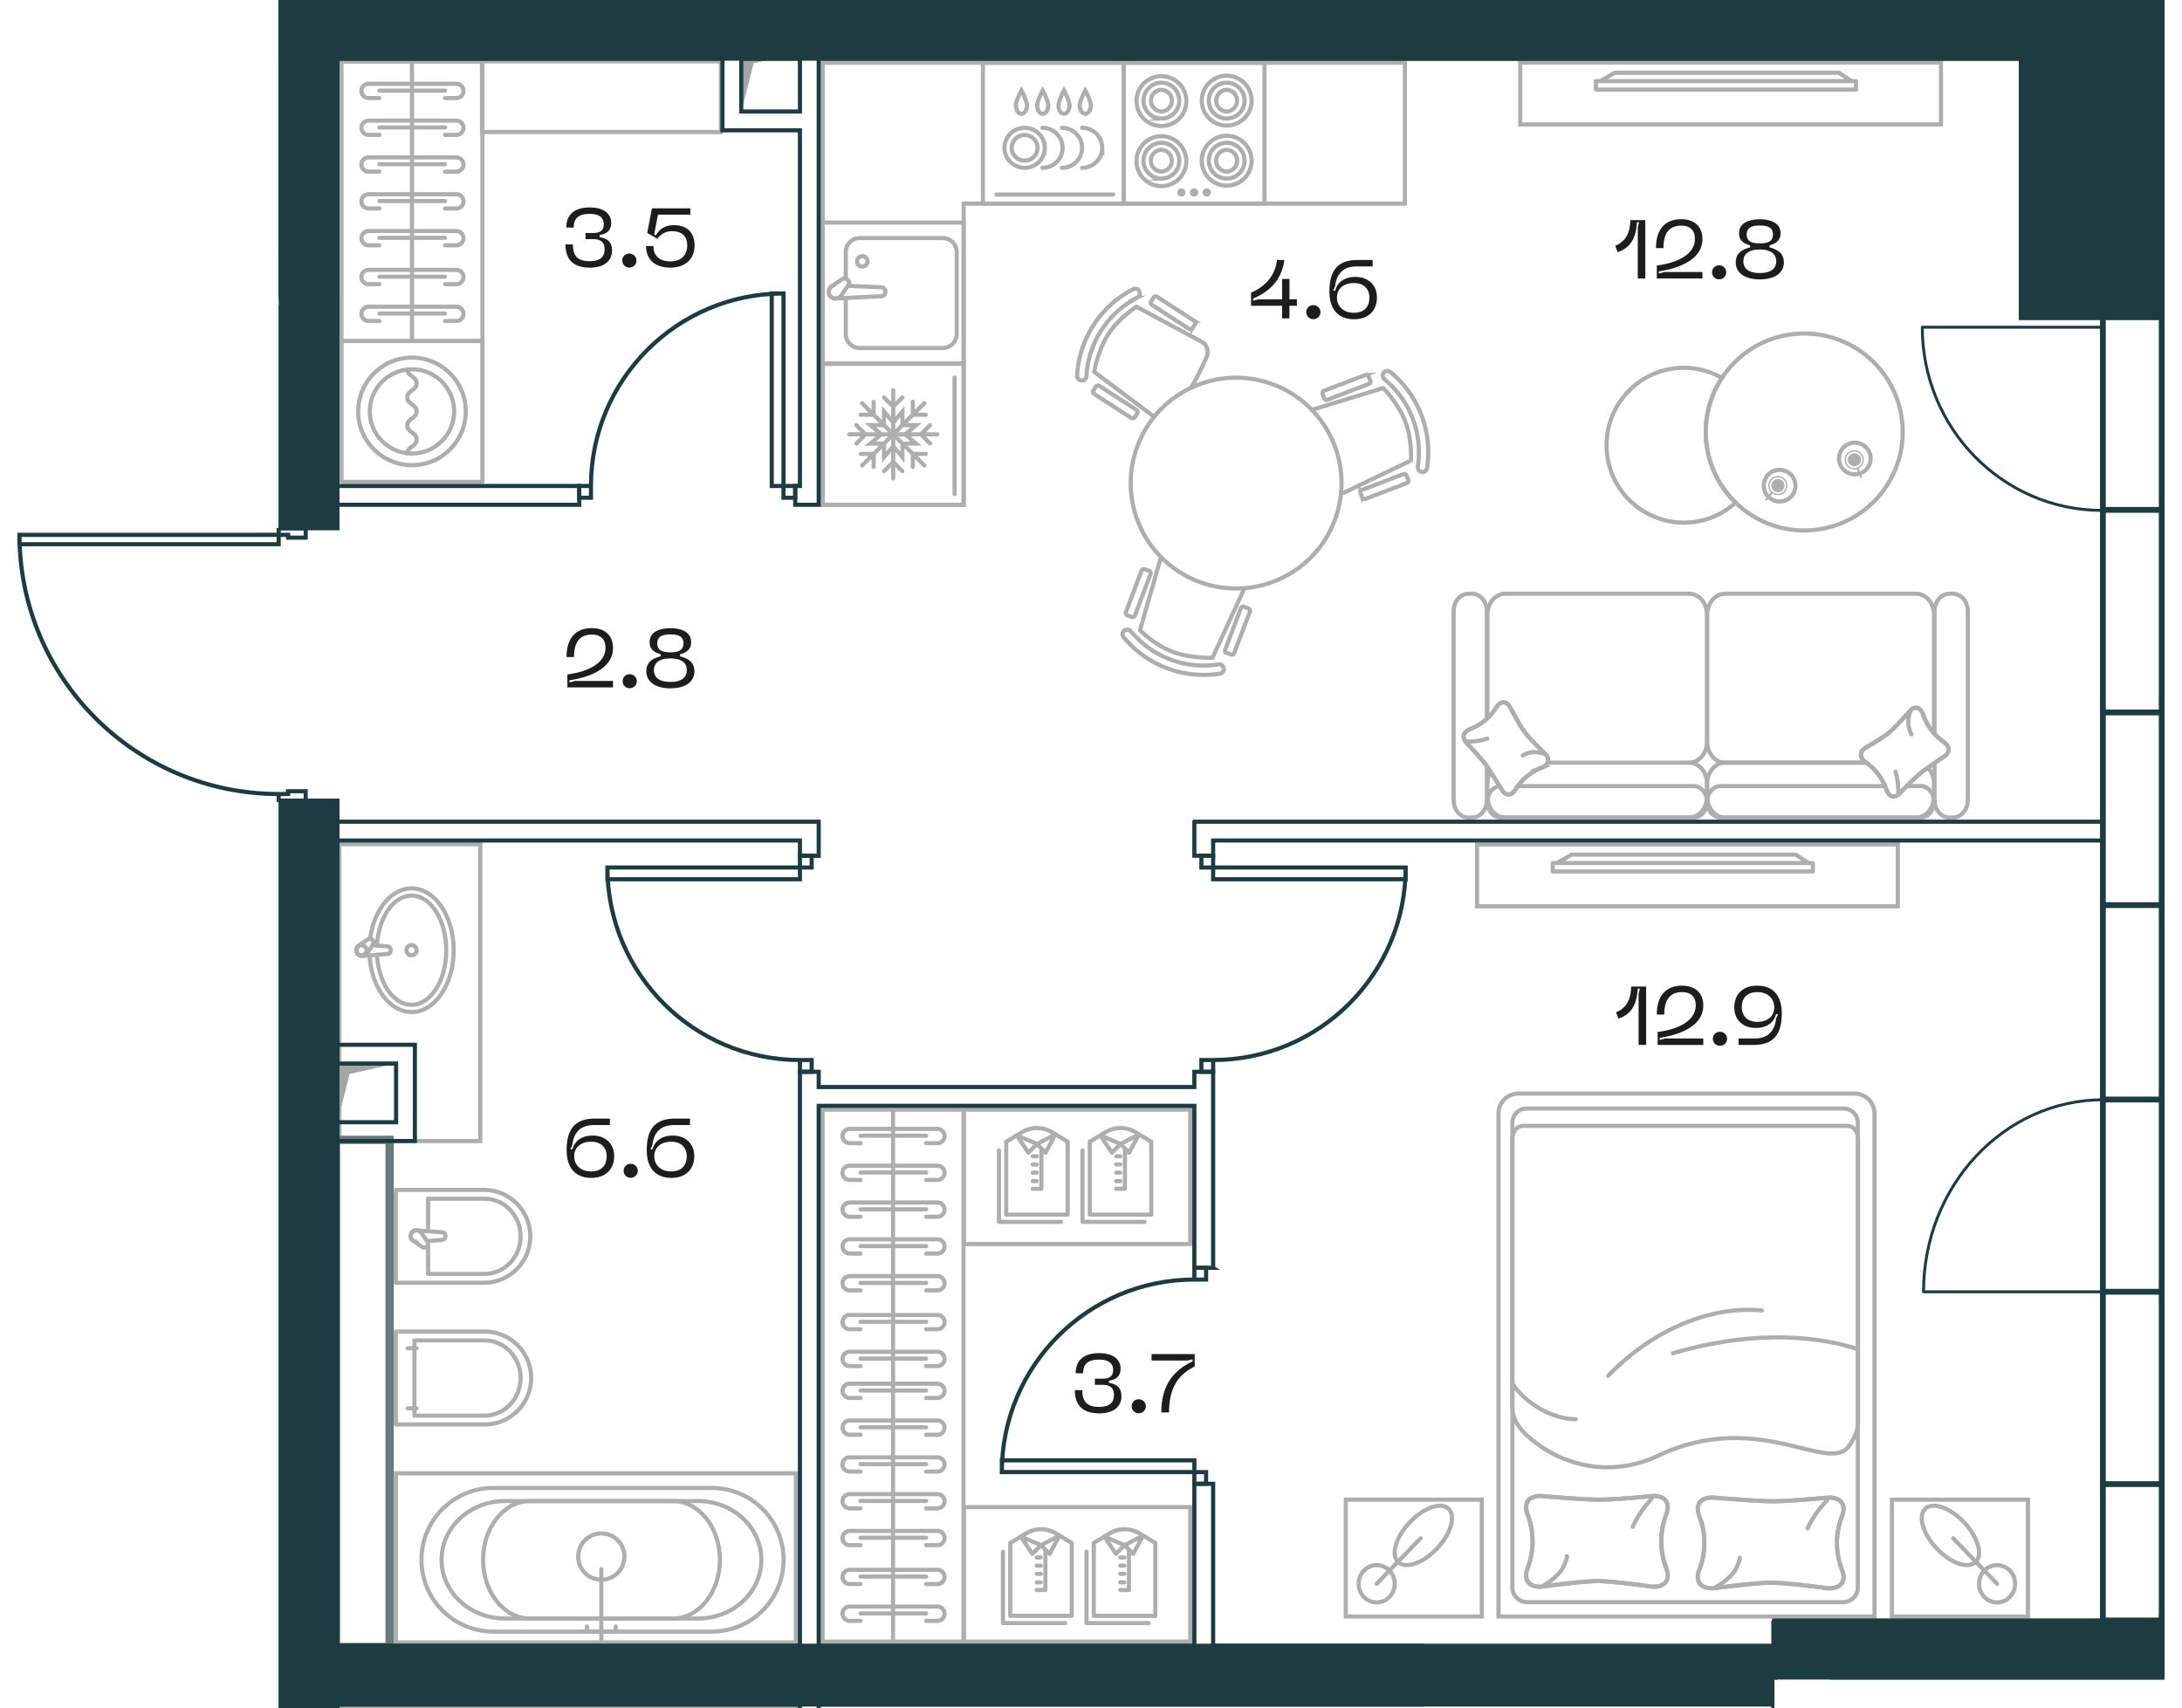 <svg version="1.1" xmlns="http://www.w3.org/2000/svg" xmlns:xlink="http://www.w3.org/1999/xlink" viewBox="533.935 196.59 263.438 206.222"><path fill="none" d="M567.583 260.366V196.59h229.79v202.782h-49.22v3.44h-180.57V293.396H557.38l-15.533-8.463-6.593-12.2-1.319-12.368 15.224-1.806 18.425 1.806z"></path><path fill="none" d="M575 394.938v-191.26h202.913v31.317h9.92v157.432h-39.68v2.868L575 394.938z"></path><clipPath id="a"><path fill="none" d="M567.583 260.366V196.59h229.79v202.782h-49.22v3.44h-180.57V293.396H557.38l-15.533-8.463-6.593-12.2-1.319-12.368 15.224-1.806 18.425 1.806z"></path></clipPath><g clip-path="url(#a)"><path d="M587.666 235.344h1.362a.865.865 0 0 0 .862-.862.865.865 0 0 0-.862-.862h-10.593a.865.865 0 0 0-.862.862c0 .474.388.862.862.862h1.308m0-.9h7.923m0-3.544h1.362a.864.864 0 0 0 .862-.861.865.865 0 0 0-.862-.862h-10.593a.865.865 0 0 0-.862.862c0 .473.388.86.862.86h1.308m0-.899h7.923m0-3.792h1.362a.865.865 0 0 0 .862-.862.865.865 0 0 0-.862-.862h-10.593a.865.865 0 0 0-.862.862c0 .474.388.862.862.862h1.308m0-.901h7.923m0-3.544h1.362a.864.864 0 0 0 .862-.86.865.865 0 0 0-.862-.863h-10.593a.865.865 0 0 0-.862.862c0 .474.388.861.862.861h1.308m0-.9h7.923m0-3.543h1.362a.865.865 0 0 0 .862-.862.865.865 0 0 0-.862-.862h-10.593a.865.865 0 0 0-.862.862c0 .474.388.862.862.862h1.308m0-.9h7.923m0-3.544h1.362a.865.865 0 0 0 .862-.862.865.865 0 0 0-.862-.862h-10.593a.865.865 0 0 0-.862.862c0 .474.388.862.862.862h1.308m0-.9h7.923m0-3.544h1.362a.865.865 0 0 0 .862-.862.865.865 0 0 0-.862-.862h-10.593a.865.865 0 0 0-.862.862c0 .474.388.862.862.862h1.308m0-.9h7.923" fill="none" stroke="#aeaeae" stroke-linecap="round" stroke-miterlimit="10" stroke-width=".5"></path><path fill="none" stroke="#aeaeae" stroke-miterlimit="10" stroke-width=".5" d="M575.164 204.037h17.016v33.725h-17.016zm8.509 33.725v-33.725m-33.518-44.3h17.016v44.146h-17.016zm8.508.001v44.146"></path><path d="M645.75 361.524h1.362a.865.865 0 0 0 .862-.862.866.866 0 0 0-.862-.862h-10.594a.865.865 0 0 0-.862.862c0 .474.388.862.862.862h1.31m-.001-.9h7.922m.001-3.544h1.362a.865.865 0 0 0 .862-.862.866.866 0 0 0-.862-.862h-10.594a.865.865 0 0 0-.862.862c0 .474.388.862.862.862h1.31m-.001-.9h7.922m.001-3.793h1.362a.865.865 0 0 0 .862-.862.866.866 0 0 0-.862-.862h-10.594a.865.865 0 0 0-.862.862c0 .474.388.862.862.862h1.31m-.001-.899h7.922m.001-3.544h1.362a.865.865 0 0 0 .862-.862.865.865 0 0 0-.862-.862h-10.594a.865.865 0 0 0-.862.862c0 .474.388.862.862.862h1.31m-.001-.9h7.922m.001-3.544h1.362a.865.865 0 0 0 .862-.862.865.865 0 0 0-.862-.862h-10.594a.865.865 0 0 0-.862.862c0 .474.388.862.862.862h1.31m-.001-.9h7.922m.001-3.544h1.362a.865.865 0 0 0 .862-.862.865.865 0 0 0-.862-.862h-10.594a.865.865 0 0 0-.862.862c0 .474.388.862.862.862h1.31m-.001-.901h7.922m.001-3.543h1.362a.865.865 0 0 0 .862-.861.865.865 0 0 0-.862-.862h-10.594a.865.865 0 0 0-.862.862c0 .473.388.86.862.86h1.31m-.001-.899h7.922m.001 58.576h1.362a.865.865 0 0 0 .862-.862.865.865 0 0 0-.862-.862h-10.594a.865.865 0 0 0-.862.862c0 .474.388.862.862.862h1.31m-.001-.9h7.922m.001-3.544h1.362a.865.865 0 0 0 .862-.861.865.865 0 0 0-.862-.862h-10.594a.865.865 0 0 0-.862.862c0 .473.388.861.862.861h1.31m-.001-.9h7.922m.001-3.792h1.362a.865.865 0 0 0 .862-.862.865.865 0 0 0-.862-.862h-10.594a.865.865 0 0 0-.862.862c0 .474.388.862.862.862h1.31m-.001-.9h7.922m.001-3.544h1.362a.865.865 0 0 0 .862-.861.865.865 0 0 0-.862-.862h-10.594a.865.865 0 0 0-.862.862c0 .473.388.86.862.86h1.31m-.001-.899h7.922m.001-3.544h1.362a.865.865 0 0 0 .862-.862.866.866 0 0 0-.862-.862h-10.594a.865.865 0 0 0-.862.862c0 .474.388.862.862.862h1.31m-.001-.9h7.922m.001-3.544h1.362a.865.865 0 0 0 .862-.862.865.865 0 0 0-.862-.862h-10.594a.865.865 0 0 0-.862.862c0 .474.388.862.862.862h1.31m-.001-.9h7.922m.001-3.544h1.362a.865.865 0 0 0 .862-.862.865.865 0 0 0-.862-.862h-10.594a.865.865 0 0 0-.862.862c0 .474.388.862.862.862h1.31m-.001-.9h7.922" fill="none" stroke="#aeaeae" stroke-linecap="round" stroke-miterlimit="10" stroke-width=".5"></path><path fill="none" stroke="#aeaeae" stroke-miterlimit="10" stroke-width=".5" d="M633.247 330.567h17.016v64.228h-17.016zm8.509 64.228v-64.228m-91.6-126.697h17.015v22.413h-17.015zm100.167 126.687h27.313v16.235h-27.313z"></path><path d="M770.99 402.807s-3.862-.327-4.06 3.305c-.161 2.92-1.677 3.164-1.677 3.164s1.525-.475 2.342-1.291c1.022-1.02.769-1.927.976-3.11s2.42-2.068 2.42-2.068Z" fill="none" stroke="#aeaeae" stroke-linecap="round" stroke-linejoin="round" stroke-width=".5"></path><path fill="none" stroke="#aeaeae" stroke-miterlimit="10" stroke-width=".5" d="M762.355 377.656h16.42v14.108h-16.42z"></path><path d="M775.047 385.556c-1.202 0-2.176 1.01-2.176 2.254s.974 2.253 2.176 2.253c1.202 0 2.176-1.008 2.176-2.253s-.974-2.254-2.176-2.254Zm-4.048-5.229c-1.697-1.759-3.785-2.448-4.662-1.539-.877.908-.211 3.07 1.486 4.83 1.698 1.757 3.785 2.446 4.662 1.538.877-.909.212-3.07-1.486-4.829Z" fill="none" stroke="#aeaeae" stroke-miterlimit="10" stroke-width=".5"></path><path fill="none" stroke="#aeaeae" stroke-linecap="round" stroke-miterlimit="10" stroke-width=".5" d="m772.485 385.156 2.563 2.654m-5.306-5.496 2.563 2.654"></path><path fill="none" stroke="#aeaeae" stroke-miterlimit="10" stroke-width=".5" d="M696.417 377.656h16.42v14.108h-16.42z"></path><path d="M700.145 385.556c1.202 0 2.176 1.01 2.176 2.254s-.974 2.253-2.176 2.253c-1.202 0-2.176-1.008-2.176-2.253s.974-2.254 2.176-2.254Zm4.048-5.229c1.698-1.759 3.785-2.448 4.662-1.539.877.908.212 3.07-1.486 4.83-1.697 1.757-3.785 2.446-4.662 1.538-.877-.909-.21-3.07 1.486-4.829Z" fill="none" stroke="#aeaeae" stroke-miterlimit="10" stroke-width=".5"></path><path fill="none" stroke="#aeaeae" stroke-linecap="round" stroke-miterlimit="10" stroke-width=".5" d="m702.707 385.156-2.562 2.654m5.306-5.496-2.563 2.654"></path><path d="M760.247 331.037v60.728l-45.398-.001v-60.727a2.413 2.413 0 0 1 2.413-2.413h40.572a2.413 2.413 0 0 1 2.413 2.413Z" fill="none" stroke="#aeaeae" stroke-miterlimit="10" stroke-width=".5"></path><path d="M758.233 332.146v56.105a1.78 1.78 0 0 1-1.78 1.78h-38.145a1.78 1.78 0 0 1-1.78-1.78v-56.105c0-.945.767-1.712 1.713-1.712h38.28c.945 0 1.712.767 1.712 1.712Z" fill="none" stroke="#aeaeae" stroke-miterlimit="10" stroke-width=".5"></path><path d="M754.71 388.363c-.063.003-4.672-.64-6.725-.679-2.036-.032-7.188.683-7.269.68-1.632 0-2.132-.979-1.595-2.306a8.88 8.88 0 0 0 0-6.355c-.537-1.327-.037-2.306 1.595-2.304.041-.002 4.787.411 6.996.45 2.2.034 6.946-.452 6.997-.45 1.631 0 2.131.977 1.595 2.304a8.879 8.879 0 0 0 0 6.355c.536 1.327.037 2.307-1.595 2.305Z" fill="none" stroke="#aeaeae" stroke-miterlimit="10" stroke-width=".5"></path><path d="M754.71 388.363c-.063.003-4.672-.64-6.725-.679-2.036-.032-7.188.683-7.269.68-1.632 0-2.132-.979-1.595-2.306a8.88 8.88 0 0 0 0-6.355c-.537-1.327-.037-2.306 1.595-2.304.041-.002 4.787.411 6.996.45 2.2.034 6.946-.452 6.997-.45 1.631 0 2.131.977 1.595 2.304a8.879 8.879 0 0 0 0 6.355c.536 1.327.037 2.307-1.595 2.305Z" fill="none" stroke="#aeaeae" stroke-linecap="round" stroke-linejoin="round" stroke-width=".5"></path><path d="M741.133 388.17a6.89 6.89 0 0 0 2.151-1.778c.2-.252.751-1.42.693-1.718m10.558-6.94a12.126 12.126 0 0 0-2.366 3.388" fill="none" stroke="#aeaeae" stroke-linecap="round" stroke-linejoin="round" stroke-width=".5"></path><path d="M717.79 332.53c-.697 0-1.262.7-1.262 1.562v32.376c0 1.517.849 2.606 1.778 3.452 3.956 3.603 9.98 5.193 15.85 2.412 12.076-5.72 20.629 2.36 23.04-1.19.558-.822 1.07-1.774 1.07-2.904v-34.146c0-.863-.565-1.562-1.262-1.562H717.79" fill="none" stroke="#aeaeae" stroke-miterlimit="10" stroke-width=".5"></path><path d="M716.528 363.639c1.664 2.494 4.936 4.31 7.667 4.31m22.472-13.133c-6.004-.59-13.039 2.147-18.574 7.88m30.14-3.209c-5.982-1.979-14.019-1.975-22.328.493" fill="none" stroke="#aeaeae" stroke-linecap="round" stroke-miterlimit="10" stroke-width=".5"></path><path d="M733.53 388.17c-.06.002-4.536-.64-6.528-.679-1.978-.032-6.981.683-7.06.68-1.584 0-2.07-.979-1.55-2.306a9.12 9.12 0 0 0 0-6.355c-.52-1.327-.034-2.306 1.55-2.305.04 0 4.65.412 6.795.45 2.136.035 6.745-.45 6.794-.45 1.584.001 2.07.978 1.549 2.305a9.12 9.12 0 0 0 0 6.355c.52 1.327.035 2.307-1.55 2.305Z" fill="none" stroke="#aeaeae" stroke-miterlimit="10" stroke-width=".5"></path><path d="M733.53 388.17c-.06.002-4.536-.64-6.528-.679-1.978-.032-6.981.683-7.06.68-1.584 0-2.07-.979-1.55-2.306a9.12 9.12 0 0 0 0-6.355c-.52-1.327-.034-2.306 1.55-2.305.04 0 4.65.412 6.795.45 2.136.035 6.745-.45 6.794-.45 1.584.001 2.07.978 1.549 2.305a9.12 9.12 0 0 0 0 6.355c.52 1.327.035 2.307-1.55 2.305Z" fill="none" stroke="#aeaeae" stroke-linecap="round" stroke-linejoin="round" stroke-width=".5"></path><path d="M720.347 387.976a6.735 6.735 0 0 0 2.089-1.778c.193-.25.729-1.42.673-1.718m10.252-6.94a12.153 12.153 0 0 0-2.298 3.388" fill="none" stroke="#aeaeae" stroke-linecap="round" stroke-linejoin="round" stroke-width=".5"></path><path d="M681.177 277.927a12.522 12.522 0 0 1-11.562-4.374c-.218-.263-.197-.626.034-.794l.075-.057c.23-.17.567-.107.763.128a11.387 11.387 0 0 0 10.516 3.979c.302-.047.596.127.656.409l.019.09c.06.282-.163.566-.501.62Z" fill="none" stroke="#aeaeae" stroke-miterlimit="10" stroke-width=".5"></path><path d="m684.101 267.78-3.77 8.22s-2.59.133-4.809-.706-3.955-2.608-3.955-2.608l2.497-8.703" fill="none" stroke="#aeaeae" stroke-linecap="round" stroke-linejoin="round" stroke-width=".5"></path><path d="m669.865 270.503 1.897-5.019a.29.29 0 0 1 .375-.169l.542.205a.29.29 0 0 1 .168.374l-1.898 5.019a.29.29 0 0 1-.373.168l-.543-.205a.29.29 0 0 1-.168-.373Zm11.988 4.535 1.898-5.018a.29.29 0 0 1 .374-.17l.542.206a.29.29 0 0 1 .169.374l-1.898 5.018a.29.29 0 0 1-.372.169l-.544-.206a.29.29 0 0 1-.169-.373Zm19.97-33.51a12.523 12.523 0 0 1 4.408 11.548c-.051.338-.337.564-.616.504l-.093-.02c-.28-.06-.456-.352-.41-.655a11.388 11.388 0 0 0-4.01-10.504c-.236-.195-.3-.531-.131-.762l.056-.075c.17-.232.532-.254.796-.036Z" fill="none" stroke="#aeaeae" stroke-miterlimit="10" stroke-width=".5"></path><path d="m692.293 246.08 8.65-2.642s1.819 1.85 2.665 4.065c.846 2.216.677 4.69.677 4.69l-8.165 3.912" fill="none" stroke="#aeaeae" stroke-linecap="round" stroke-linejoin="round" stroke-width=".5"></path><path d="m698.358 255.746 5.013-1.913a.29.29 0 0 1 .373.167l.207.542a.29.29 0 0 1-.167.374l-5.013 1.913a.29.29 0 0 1-.374-.167l-.207-.542a.29.29 0 0 1 .168-.374Zm-4.572-11.974 5.013-1.914a.29.29 0 0 1 .374.167l.207.542a.29.29 0 0 1-.168.374l-5.012 1.913a.29.29 0 0 1-.375-.167l-.206-.542a.29.29 0 0 1 .167-.373Zm-29.81-1.871a12.522 12.522 0 0 1 6.725-10.372c.303-.158.654-.061.771.201.012.028.025.057.04.086.116.261-.017.577-.289.718a11.386 11.386 0 0 0-6.116 9.433c-.019.307-.252.557-.539.556h-.093c-.288 0-.519-.281-.499-.622Z" fill="none" stroke="#aeaeae" stroke-miterlimit="10" stroke-width=".5"></path><path d="m673.274 246.91-7.236-5.427s.421-2.56 1.711-4.55c1.29-1.989 3.386-3.312 3.386-3.312l7.976 4.285c.586.38.787 1.163.474 1.86-.497 1.102-1.252 2.697-1.86 3.635" fill="none" stroke="#aeaeae" stroke-linecap="round" stroke-linejoin="round" stroke-width=".5"></path><path d="m672.914 232.993.316-.487a.29.29 0 0 1 .401-.086l4.501 2.918a.29.29 0 0 1 .086.401l-.315.486a.29.29 0 0 1-.401.086L673 233.393a.29.29 0 0 1-.086-.4Z" fill="none" stroke="#aeaeae" stroke-miterlimit="10" stroke-width=".5"></path><rect x="668.014" y="242.149" width="1.159" height="5.945" rx=".29" ry=".29" transform="rotate(-57.054 668.593 245.121)" fill="none" stroke="#aeaeae" stroke-miterlimit="10" stroke-width=".5"></rect><path d="M671.575 260.15c2.889 6.405 10.423 9.255 16.829 6.366 6.404-2.889 9.255-10.424 6.366-16.829-2.89-6.405-10.424-9.255-16.83-6.366-6.404 2.89-9.254 10.424-6.365 16.83Zm87.031-6.435a1.91 1.91 0 1 0-1.466-3.528 1.91 1.91 0 0 0 1.466 3.528Z" fill="none" stroke="#aeaeae" stroke-miterlimit="10" stroke-width=".5"></path><path d="M758.197 253.11a1.075 1.075 0 1 0-.825-1.985 1.075 1.075 0 0 0 .825 1.985Z" fill="none" stroke="#aeaeae" stroke-linecap="round" stroke-linejoin="round" stroke-width=".16"></path><path d="M758.088 252.847a.79.79 0 1 0-.605-1.458.79.79 0 0 0 .605 1.458" fill="#aeaeae" fill-rule="evenodd"></path><path fill="none" stroke="#aeaeae" stroke-linecap="round" stroke-linejoin="round" stroke-width=".24" d="m758.642 254.18-.424-1.02"></path><path d="M747.55 256.682a1.91 1.91 0 1 0 2.4-2.97 1.91 1.91 0 0 0-2.4 2.97Z" fill="none" stroke="#aeaeae" stroke-miterlimit="10" stroke-width=".5"></path><path d="M747.886 256.033a1.074 1.074 0 1 0 1.35-1.67 1.074 1.074 0 0 0-1.35 1.67Z" fill="none" stroke="#aeaeae" stroke-linecap="round" stroke-linejoin="round" stroke-width=".16"></path><path d="M748.064 255.812a.79.79 0 1 0 .993-1.227.79.79 0 0 0-.993 1.227" fill="#aeaeae" fill-rule="evenodd"></path><path fill="none" stroke="#aeaeae" stroke-linecap="round" stroke-linejoin="round" stroke-width=".24" d="m747.157 256.936.695-.86"></path><path d="M750.464 236.928c-6.527.718-11.235 6.591-10.518 13.12.719 6.526 6.592 11.234 13.118 10.516 6.527-.718 11.235-6.59 10.517-13.118-.718-6.527-6.591-11.236-13.117-10.518Z" fill="none" stroke="#aeaeae" stroke-miterlimit="10" stroke-width=".5"></path><path d="M736.222 241.055a9.267 9.267 0 0 1 5.602 1.169 11.838 11.838 0 0 0-1.877 7.823 11.846 11.846 0 0 0 3.533 7.228 9.276 9.276 0 0 1-5.214 2.359c-5.13.564-9.746-3.138-10.312-8.268-.563-5.13 3.138-9.747 8.268-10.311Z" fill="none" stroke="#aeaeae" stroke-miterlimit="10" stroke-width=".5"></path><path d="M720.786 288.673h17.091c1.185 0 2.146 1.134 2.146 2.533v1.555c0 1.4-.961 2.533-2.146 2.533H715.66c-1.186 0-2.147-1.134-2.147-2.533v-1.555c0-.525.135-1.012.367-1.416m-.43-.473v3.867c0 1.166-.801 2.11-1.789 2.11h-.439c-.988 0-1.789-.944-1.789-2.11v-22.795c0-1.166.801-2.111 1.79-2.111h.438c.988 0 1.79.945 1.79 2.11v12.919m54.043 1.813v-14.732c0-1.165.8-2.11 1.788-2.11h.44c.987 0 1.788.945 1.788 2.11v22.795c0 1.166-.8 2.111-1.789 2.111h-.439c-.988 0-1.788-.945-1.788-2.11v-4.423" fill="none" stroke="#aeaeae" stroke-linecap="round" stroke-linejoin="round" stroke-width=".5"></path><path d="M717.185 291.5h21.23c.888 0 1.608.85 1.608 1.897 0 1.048-.72 1.897-1.608 1.897h-23.294c-.888 0-1.608-.85-1.608-1.897 0-.987.638-1.797 1.455-1.888m-1.455-8.202V270.81c0-1.4.961-2.533 2.146-2.533h22.218c1.185 0 2.146 1.134 2.146 2.533v15.329c0 1.399-.961 2.533-2.146 2.533m28.835.643c.44.464.719 1.14.719 1.892v1.555c0 1.399-.962 2.532-2.147 2.532h-23.087c-1.186 0-2.147-1.133-2.147-2.532v-1.555c0-1.4.96-2.534 2.147-2.534h17.057" fill="none" stroke="#aeaeae" stroke-linecap="round" stroke-linejoin="round" stroke-width=".5"></path><path d="M764.146 291.5h1.676c.888 0 1.608.85 1.608 1.897 0 1.048-.72 1.897-1.608 1.897h-24.165c-.887 0-1.607-.85-1.607-1.897 0-1.047.72-1.897 1.607-1.897h19.858m-2.262-2.827h-17.057c-1.185 0-2.146-1.134-2.146-2.533v-15.329c0-1.399.961-2.533 2.146-2.533h23.088c1.185 0 2.146 1.134 2.146 2.533v14.31" fill="none" stroke="#aeaeae" stroke-linecap="round" stroke-linejoin="round" stroke-width=".5"></path><path d="M716.158 281.815c.021.025 1.176 2.224 1.808 3.105.631.872 2.61 2.758 2.632 2.794.518.688.208 1.288-.598 1.59a6.48 6.48 0 0 0-3.046 2.532c-.466.756-1.094.935-1.611.247-.014-.018-1.322-2.183-2.005-3.13-.681-.94-2.42-2.748-2.435-2.77-.518-.687-.208-1.287.598-1.59a6.482 6.482 0 0 0 3.046-2.532c.466-.755 1.094-.935 1.611-.246Z" fill="none" stroke="#aeaeae" stroke-miterlimit="10" stroke-width=".5"></path><path d="M716.158 281.815c.021.025 1.176 2.224 1.808 3.105.631.872 2.61 2.758 2.632 2.794.518.688.208 1.288-.598 1.59a6.48 6.48 0 0 0-3.046 2.532c-.466.756-1.094.935-1.611.247-.014-.018-1.322-2.183-2.005-3.13-.681-.94-2.42-2.748-2.435-2.77-.518-.687-.208-1.287.598-1.59a6.482 6.482 0 0 0 3.046-2.532c.466-.755 1.094-.935 1.611-.246Z" fill="none" stroke="#aeaeae" stroke-linecap="round" stroke-linejoin="round" stroke-width=".5"></path><path d="M720.373 287.615a3.585 3.585 0 0 0-1.535-.198c-.183.016-.919.249-1.043.392m-6.676-1.686a7.26 7.26 0 0 0 2.375-.352" fill="none" stroke="#aeaeae" stroke-linecap="round" stroke-linejoin="round" stroke-width=".5"></path><path d="M759.019 286.974c.024-.022 2.117-1.235 2.955-1.9.829-.663 2.625-2.741 2.659-2.766.654-.544 1.225-.218 1.513.629a6.702 6.702 0 0 0 2.41 3.2c.718.49.889 1.15.234 1.694-.017.014-2.077 1.389-2.978 2.106-.895.717-2.615 2.544-2.636 2.56-.655.544-1.225.218-1.513-.63a6.702 6.702 0 0 0-2.41-3.2c-.718-.49-.89-1.15-.234-1.693Z" fill="none" stroke="#aeaeae" stroke-miterlimit="10" stroke-width=".5"></path><path d="M759.019 286.974c.024-.022 2.117-1.235 2.955-1.9.829-.663 2.625-2.741 2.659-2.766.654-.544 1.225-.218 1.513.629a6.702 6.702 0 0 0 2.41 3.2c.718.49.889 1.15.234 1.694-.017.014-2.077 1.389-2.978 2.106-.895.717-2.615 2.544-2.636 2.56-.655.544-1.225.218-1.513-.63a6.702 6.702 0 0 0-2.41-3.2c-.718-.49-.89-1.15-.234-1.693Z" fill="none" stroke="#aeaeae" stroke-linecap="round" stroke-linejoin="round" stroke-width=".5"></path><path d="M764.539 282.544a4.154 4.154 0 0 0-.19 1.613c.017.193.238.966.374 1.096m-1.604 7.017a8.315 8.315 0 0 0-.335-2.496" fill="none" stroke="#aeaeae" stroke-linecap="round" stroke-linejoin="round" stroke-width=".5"></path><path fill="none" stroke="#aeaeae" stroke-miterlimit="10" stroke-width=".5" d="M717.478 204.144h50.797v7.467h-50.797z"></path><path fill="none" stroke="#aeaeae" stroke-linecap="round" stroke-linejoin="round" stroke-width=".5" d="M726.612 206.387h31.408v1.016h-31.408zm30.901 0h-30.395l1.78-1.016h27.033l1.582 1.016z"></path><path fill="none" stroke="#aeaeae" stroke-miterlimit="10" stroke-width=".5" d="M712.265 298.55h50.798v7.466h-50.798z"></path><path fill="none" stroke="#aeaeae" stroke-linecap="round" stroke-linejoin="round" stroke-width=".5" d="M721.4 300.792h31.408v1.016H721.4zm30.902 0h-30.395l1.78-1.016h27.033l1.582 1.016zm-197.224-88.33-.07.58a.738.738 0 0 0 .643.823l4.857.589c1.45.176 1.782-1.131 1.865-1.813.082-.682-.169-1.04-.707-1.023l-5.88.195a.74.74 0 0 0-.708.649Z"></path><path d="m555.727 212.367-.047.647c-.03.245.213.182.535.221m4.294 1.219s.859-2.286.633-2.818m-2.149.07-.306 2.527m-3.609-4.31-.07-.58a.738.738 0 0 1 .643-.823l4.857-.589c1.45-.176 1.782 1.131 1.865 1.813.082.683-.169 1.04-.707 1.023l-5.88-.195a.74.74 0 0 1-.708-.649Z" fill="none" stroke="#aeaeae" stroke-linecap="round" stroke-linejoin="round" stroke-width=".5"></path><path d="m555.727 210.017-.047-.646c-.03-.245.213-.183.535-.222m4.294-1.219s.859 2.287.633 2.819m-2.149-.071-.306-2.525m3.938 10.022c-.048.588-.213.79-1.146.914-.567.075-2.927.131-4.677.05-1.664-.077-1.958-.409-2.2-.764-.362-.53.016-2.579 2.452-2.384 2.726.22 4.014.674 4.592.899.765.299 1.027.697.98 1.285Z" fill="none" stroke="#aeaeae" stroke-linecap="round" stroke-linejoin="round" stroke-width=".5"></path><path d="M555.534 218.248c-.347-.45-.306-1.761 1.816-1.563l-.014.149c-.022.292.257.344.471.36l1.04.11m2.767 1.227c.375-.04.43-.925-.026-1.074-.356-.119-1.756-.362-1.756-.362-.666-.07-.797 1.524-.151 1.521a24.866 24.866 0 0 0 1.933-.085Z" fill="none" stroke="#aeaeae" stroke-linecap="round" stroke-linejoin="round" stroke-width=".5"></path><path d="M558.72 216.988c-.254.198-.358.943-.123 1.503m-.328-1.541c-.253.2-.371 1.1-.123 1.504m-.328-1.54c-.253.198-.37 1.1-.123 1.503m4.93 2.925c-.048-.588-.213-.79-1.146-.913-.567-.075-2.927-.131-4.677-.05-1.664.076-1.958.408-2.2.763-.362.53.016 2.579 2.452 2.384 2.726-.22 4.014-.673 4.592-.9.765-.297 1.027-.696.98-1.284Z" fill="none" stroke="#aeaeae" stroke-linecap="round" stroke-linejoin="round" stroke-width=".5"></path><path d="M555.534 221.27c-.347.448-.306 1.76 1.816 1.561l-.014-.148c-.022-.292.257-.344.471-.362l1.04-.108m2.767-1.227c.375.04.43.925-.026 1.075-.356.118-1.756.36-1.756.36-.666.07-.797-1.522-.151-1.521.599 0 1.558.045 1.933.086Z" fill="none" stroke="#aeaeae" stroke-linecap="round" stroke-linejoin="round" stroke-width=".5"></path><path d="M558.72 222.53c-.254-.2-.358-.944-.123-1.503m-.328 1.539c-.253-.198-.371-1.1-.123-1.503m-.328 1.54c-.253-.199-.37-1.1-.123-1.503m107.809 122.14h7.427v-8.8l-1.905-1.15a3.501 3.501 0 0 0-3.617 0l-1.905 1.15v8.8Z" fill="none" stroke="#aeaeae" stroke-linecap="round" stroke-linejoin="round" stroke-width=".5"></path><path fill="none" stroke="#aeaeae" stroke-linecap="round" stroke-linejoin="round" stroke-width=".5" d="m671.451 333.546-2.233 1.167 1.039 1.047 1.194-2.214zm-4.671.124 2.438 1.042-1.04 1.048-1.397-2.09zm1.921 6.454h1.048v-4.875m-.555.947h-.492m.492.986h-.492m.492.988h-.492m.492 1.03h-.492m3.422 4.916h-7.496v-8.625m-9.211 7.749h7.427v-8.8l-1.905-1.15a3.501 3.501 0 0 0-3.617 0l-1.905 1.15v8.8Z"></path><path fill="none" stroke="#aeaeae" stroke-linecap="round" stroke-linejoin="round" stroke-width=".5" d="m661.364 333.546-2.233 1.167 1.04 1.047 1.193-2.214zm-4.67.124 2.437 1.042-1.04 1.048-1.397-2.09zm1.921 6.454h1.048v-4.875m-.557.947h-.492m.492.986h-.492m.492.988h-.492m.492 1.03h-.492m3.423 4.916h-7.496v-8.625"></path><path fill="none" stroke="#aeaeae" stroke-miterlimit="10" stroke-width=".5" d="M650.323 378.553h27.312v16.235h-27.312z"></path><path d="M665.99 391.683h7.427v-8.8l-1.905-1.15a3.501 3.501 0 0 0-3.617 0l-1.905 1.15v8.8Z" fill="none" stroke="#aeaeae" stroke-linecap="round" stroke-linejoin="round" stroke-width=".5"></path><path fill="none" stroke="#aeaeae" stroke-linecap="round" stroke-linejoin="round" stroke-width=".5" d="m671.936 381.988-2.233 1.167 1.04 1.048 1.193-2.215z"></path><path fill="none" stroke="#aeaeae" stroke-linecap="round" stroke-linejoin="round" stroke-width=".5" d="m667.266 382.112 2.438 1.044-1.04 1.048-1.398-2.092zm1.921 6.455h1.048v-4.875m-.555.946h-.493m.493.987h-.493m.493.987h-.493m.493 1.031h-.493m3.423 4.916h-7.496v-8.625m-9.211 7.749h7.427v-8.8l-1.905-1.15a3.501 3.501 0 0 0-3.617 0l-1.905 1.15v8.8Z"></path><path fill="none" stroke="#aeaeae" stroke-linecap="round" stroke-linejoin="round" stroke-width=".5" d="m661.85 381.988-2.234 1.167 1.04 1.048 1.193-2.215zm-4.67.124 2.436 1.044-1.039 1.048-1.398-2.092zm1.92 6.455h1.048v-4.875m-.556.946h-.492m.492.987h-.492m.492.987h-.492m.492 1.031h-.492m3.422 4.916h-7.496v-8.625"></path><path fill="none" stroke="#aeaeae" stroke-miterlimit="10" stroke-width=".5" d="M592.13 204.004h28.846v8.526H592.13z"></path><path fill="none" stroke="#aeaeae" stroke-linecap="round" stroke-linejoin="round" stroke-width=".5" d="M575.169 237.757h17.008v17.008h-17.008z"></path><circle cx="583.673" cy="246.261" r="6.496" transform="rotate(-13.282 583.673 246.261)" fill="none" stroke="#aeaeae" stroke-linecap="round" stroke-linejoin="round" stroke-width=".5"></circle><path d="M578.582 246.262c0 2.806 2.283 5.086 5.091 5.086s5.091-2.28 5.091-5.086-2.283-5.09-5.09-5.09-5.092 2.284-5.092 5.09Z" fill="none" stroke="#aeaeae" stroke-linecap="round" stroke-linejoin="round" stroke-width=".5"></path><path d="M583.107 251.348c0-.846 1.134-.846 1.134-1.693 0-.848-1.134-.848-1.134-1.695 0-.846 1.134-.846 1.134-1.693 0-.848-1.134-.848-1.134-1.696 0-.849 1.134-.849 1.134-1.699 0-.85-1.134-.85-1.134-1.699" fill="none" stroke="#aeaeae" stroke-linecap="round" stroke-linejoin="round" stroke-width=".5"></path><path fill="none" stroke="#aeaeae" stroke-miterlimit="10" stroke-width=".5" d="M633.273 204.167v.01h-.001v53.357h17.008v-36.359h53.272v-17.008h-70.28z"></path><path fill="none" stroke="#aeaeae" stroke-miterlimit="10" stroke-width=".5" d="M669.593 204.166h17.008v17.008h-17.008z"></path><path d="M677.164 208.74a3.009 3.009 0 1 1-6.017 0 3.009 3.009 0 0 1 6.017 0Z" fill="none" stroke="#aeaeae" stroke-linecap="round" stroke-miterlimit="10" stroke-width=".5"></path><path d="M674.155 210.9a2.16 2.16 0 0 1 0-4.32c1.19 0 2.159.968 2.159 2.16 0 1.191-.97 2.16-2.16 2.16Z" fill="none" stroke="#aeaeae" stroke-linecap="round" stroke-miterlimit="10" stroke-width=".5"></path><path d="M674.155 210.05a1.311 1.311 0 0 1 0-2.62 1.311 1.311 0 0 1 0 2.62Zm10.891-1.31a3.009 3.009 0 1 1-6.018 0 3.009 3.009 0 0 1 6.018 0Z" fill="none" stroke="#aeaeae" stroke-linecap="round" stroke-miterlimit="10" stroke-width=".5"></path><path d="M682.036 210.9a2.16 2.16 0 0 1 0-4.32c1.19 0 2.16.968 2.16 2.16 0 1.191-.97 2.16-2.16 2.16Z" fill="none" stroke="#aeaeae" stroke-linecap="round" stroke-miterlimit="10" stroke-width=".5"></path><path d="M682.036 210.05a1.311 1.311 0 0 1 0-2.62 1.311 1.311 0 0 1 0 2.62Zm-4.872 5.943a3.009 3.009 0 1 1-6.017 0 3.009 3.009 0 0 1 6.017 0Z" fill="none" stroke="#aeaeae" stroke-linecap="round" stroke-miterlimit="10" stroke-width=".5"></path><path d="M674.155 218.152a2.16 2.16 0 0 1 0-4.32c1.19 0 2.159.968 2.159 2.16 0 1.191-.97 2.16-2.16 2.16Z" fill="none" stroke="#aeaeae" stroke-linecap="round" stroke-miterlimit="10" stroke-width=".5"></path><path d="M674.155 217.303a1.311 1.311 0 0 1 0-2.621 1.311 1.311 0 0 1 0 2.62Zm10.891-1.31a3.009 3.009 0 1 1-6.018 0 3.009 3.009 0 0 1 6.018 0Z" fill="none" stroke="#aeaeae" stroke-linecap="round" stroke-miterlimit="10" stroke-width=".5"></path><path d="M682.036 218.152a2.16 2.16 0 0 1 0-4.32c1.19 0 2.16.968 2.16 2.16 0 1.191-.97 2.16-2.16 2.16Z" fill="none" stroke="#aeaeae" stroke-linecap="round" stroke-miterlimit="10" stroke-width=".5"></path><path d="M682.036 217.303a1.311 1.311 0 0 1 0-2.621 1.311 1.311 0 0 1 0 2.62Z" fill="none" stroke="#aeaeae" stroke-linecap="round" stroke-miterlimit="10" stroke-width=".5"></path><path d="M676.813 219.826a.25.25 0 1 1-.5 0 .25.25 0 0 1 .5 0Zm1.534 0a.25.25 0 1 1-.5 0 .25.25 0 0 1 .5 0Zm1.531 0a.25.25 0 1 1-.5 0 .25.25 0 0 1 .5 0Zm-46.608 3.637h17.008v17.008H633.27z" fill="none" stroke="#aeaeae" stroke-miterlimit="10" stroke-width=".5"></path><path d="M636.047 230.217v-3.199c0-.932.762-1.687 1.7-1.687h9.992c.94 0 1.7.755 1.7 1.687v9.905c0 .931-.76 1.686-1.7 1.686h-9.991a1.694 1.694 0 0 1-1.701-1.686v-4.288" fill="none" stroke="#aeaeae" stroke-linecap="round" stroke-miterlimit="10" stroke-width=".5"></path><path d="m636.307 231.097 4.054.182c.298.02.472.36.472.541-.003.166-.136.525-.472.534l-5.562.277a.817.817 0 0 1-.818-.81c0-.446.368-.81.818-.81" fill="none" stroke="#aeaeae" stroke-miterlimit="10" stroke-width=".5"></path><path d="m636.307 231.097-.882 1.266c-.345.342-.887.364-1.205.048-.318-.315-.296-.853.049-1.194l1.27-.88c.243-.213.619-.104.749.024.116.12.269.474.019.736Z" fill="none" stroke="#aeaeae" stroke-miterlimit="10" stroke-width=".5"></path><path d="M638.037 227.523c.348 0 .63.28.63.625a.628.628 0 0 1-.63.625.628.628 0 0 1-.63-.625c0-.345.282-.625.63-.625Z" fill="none" stroke="#aeaeae" stroke-linecap="round" stroke-miterlimit="10" stroke-width=".5"></path><path fill="none" stroke="#aeaeae" stroke-miterlimit="10" stroke-width=".5" d="M652.604 204.166h17.008v17.008h-17.008z"></path><path fill="none" stroke="#aeaeae" stroke-linecap="round" stroke-miterlimit="10" stroke-width=".5" d="M654.236 220.076h14.09m-11.786-4.546a1.569 1.569 0 0 0 2.204 0c.294-.29.446-.668.456-1.049a1.526 1.526 0 0 0-.456-1.134 1.57 1.57 0 0 0-2.204 0 1.533 1.533 0 0 0 0 2.183Z"></path><path d="M655.918 216.146a2.455 2.455 0 0 0 3.448 0 2.396 2.396 0 0 0 0-3.414 2.455 2.455 0 0 0-3.448 0 2.397 2.397 0 0 0 0 3.414Z" fill="none" stroke="#aeaeae" stroke-linecap="round" stroke-miterlimit="10" stroke-width=".5"></path><path d="M659.787 216.853c.65 0 1.24-.251 1.677-.661.469-.44.76-1.063.76-1.753a2.425 2.425 0 0 0-2.437-2.414" fill="none" stroke="#aeaeae" stroke-linecap="round" stroke-miterlimit="10" stroke-width=".5"></path><path d="M662.136 216.853c.65 0 1.24-.251 1.677-.661.47-.44.761-1.063.761-1.753 0-1.333-1.09-2.414-2.438-2.414m2.439 4.828c.649 0 1.24-.251 1.677-.661.469-.44.76-1.063.76-1.753a2.425 2.425 0 0 0-2.437-2.414" fill="none" stroke="#aeaeae" stroke-linecap="round" stroke-miterlimit="10" stroke-width=".5"></path><path d="M664.291 209.314c0 .563.301 1.019.671 1.019.371 0 .671-.456.671-1.02 0-.562-.67-1.806-.67-1.806s-.672 1.244-.672 1.807Zm-2.569 0c0 .563.3 1.019.67 1.019.372 0 .672-.456.672-1.02 0-.562-.671-1.806-.671-1.806s-.671 1.244-.671 1.807Zm-5.139 0c0 .563.3 1.019.671 1.019.371 0 .671-.456.671-1.02 0-.562-.67-1.806-.67-1.806s-.672 1.244-.672 1.807Zm2.57 0c0 .563.3 1.019.67 1.019.372 0 .672-.456.672-1.02 0-.562-.671-1.806-.671-1.806s-.671 1.244-.671 1.807Zm-25.88 31.213h17.008v17.008h-17.008z" fill="none" stroke="#aeaeae" stroke-miterlimit="10" stroke-width=".5"></path><path fill="none" stroke="#aeaeae" stroke-linecap="round" stroke-miterlimit="10" stroke-width=".5" d="M640.498 247.916h-1.484l1.329 1.115"></path><path fill="none" stroke="#aeaeae" stroke-linecap="round" stroke-miterlimit="10" stroke-width=".5" d="M640.498 250.143h-1.484l1.329-1.115m.319 1.282v1.484l1.115-1.329"></path><path fill="none" stroke="#aeaeae" stroke-linecap="round" stroke-miterlimit="10" stroke-width=".5" d="M642.888 250.31v1.484l-1.115-1.329m1.283-.319h1.484l-1.33-1.115"></path><path fill="none" stroke="#aeaeae" stroke-linecap="round" stroke-miterlimit="10" stroke-width=".5" d="M643.056 247.92h1.484l-1.33 1.115m-.318-1.283v-1.484l-1.115 1.33"></path><path fill="none" stroke="#aeaeae" stroke-linecap="round" stroke-miterlimit="10" stroke-width=".5" d="M640.666 247.752v-1.484l1.115 1.33m-.004 1.433h-5.317m1.975 0-1.108-1.108m0 2.216 1.108-1.108m3.342 0-3.76 3.76m1.397-1.397h-1.567m1.567 1.566v-1.566m2.363-2.363v5.317m0-1.975-1.108 1.108m2.216-.001-1.108-1.107m0-3.342 3.76 3.76m-1.397-1.397v1.567m1.566-1.567h-1.567m-2.362-2.363h5.317m-1.975 0 1.108 1.108m-.001-2.216-1.108 1.108m-3.341 0 3.76-3.76m-1.397 1.397h1.567m-1.567-1.566v1.567m-2.363 2.362v-5.317m0 1.976 1.108-1.109m-2.215.001 1.107 1.108m0 3.341-3.76-3.76m1.397 1.397v-1.567m-1.567 1.567h1.567m9.769-4.509v14.09"></path><path fill="none" stroke="#aeaeae" stroke-miterlimit="10" stroke-width=".5" d="M581.726 374.47h48.303v20.422h-48.303zm-6.826-75.954h17.017v35.846H574.9z"></path><path d="M577.575 310.704a.612.612 0 1 1 0 1.225.612.612 0 0 1 0-1.225Zm1.059-.823c.455-3.437 2.516-6.03 4.989-6.03 2.806 0 5.082 3.342 5.082 7.465 0 4.124-2.276 7.466-5.082 7.466-2.611 0-4.762-2.89-5.05-6.613" fill="none" stroke="#aeaeae" stroke-linecap="round" stroke-linejoin="round" stroke-width=".5"></path><path d="M579.458 310.55c.241-3.281 2.013-5.829 4.164-5.829 2.315 0 4.191 2.953 4.191 6.595s-1.876 6.595-4.19 6.595c-2.158 0-3.934-2.562-4.167-5.856" fill="none" stroke="#aeaeae" stroke-linecap="round" stroke-linejoin="round" stroke-width=".5"></path><path d="M584.236 311.316a.613.613 0 1 1-1.227.002.613.613 0 0 1 1.227-.002Zm-5.311-.596.521.04 1.276.094c.251.017.398.307.398.462-.002.14-.114.446-.398.454l-1.277.098-1.79.138c-.38 0-.692-.31-.692-.69s.311-.69.691-.69" fill="none" stroke="#aeaeae" stroke-linecap="round" stroke-linejoin="round" stroke-width=".5"></path><path d="m578.927 310.7-.745 1.079c-.29.291-.749.309-1.018.041-.268-.27-.25-.727.041-1.018l1.074-.749c.204-.182.522-.089.631.021.1.1.228.403.017.626Zm13.528 29.556h-10.736v11.214h10.736a5.608 5.608 0 0 0 0-11.214Z" fill="none" stroke="#aeaeae" stroke-linecap="round" stroke-linejoin="round" stroke-width=".5"></path><path d="M585.619 347.014v3.387h6.814c2.401 0 4.356-2.035 4.356-4.538 0-2.502-1.955-4.54-4.356-4.54h-6.814v3.54" fill="none" stroke="#aeaeae" stroke-linecap="round" stroke-linejoin="round" stroke-width=".5"></path><path d="m585.5 346.437 1.819-.136c.254-.017.402-.31.402-.467-.002-.142-.116-.45-.402-.459l-3.104-.239a.7.7 0 0 0-.7.698c0 .385.316.7.7.7" fill="none" stroke="#aeaeae" stroke-linecap="round" stroke-linejoin="round" stroke-width=".5"></path><path d="m585.503 346.458-.753-1.09c-.295-.295-.758-.314-1.03-.042s-.253.735.042 1.029l1.086.758c.206.183.528.09.638-.021.1-.102.23-.408.017-.634Zm6.952 22.118h-10.736v-11.214h10.736a5.607 5.607 0 0 1 0 11.214Z" fill="none" stroke="#aeaeae" stroke-linecap="round" stroke-linejoin="round" stroke-width=".5"></path><path d="M583.97 358.43h8.464c2.4 0 4.355 2.037 4.355 4.539 0 2.503-1.954 4.539-4.355 4.539h-8.464v-9.077Zm.247.941h-1.065m1.065 7.252h-1.065m23.382 27.922v-8.499m-2.501 7.522h5.002m-4.239 0v-.605m3.476.605v-.605m-1.738-11.229a2.792 2.792 0 1 1 0 5.584 2.792 2.792 0 0 1 0-5.584Z" fill="none" stroke="#aeaeae" stroke-linecap="round" stroke-linejoin="round" stroke-width=".5"></path><path d="M619.773 393.587h-26.44a8.674 8.674 0 0 1 0-17.345h26.44a8.673 8.673 0 1 1 0 17.345Z" fill="none" stroke="#aeaeae" stroke-linecap="round" stroke-linejoin="round" stroke-width=".5"></path><path d="M618.21 392.007h-23.315c-4.224 0-7.648-3.175-7.648-7.092s3.424-7.092 7.648-7.092h23.315c4.224 0 7.648 3.175 7.648 7.092s-3.424 7.092-7.648 7.092Z" fill="none" stroke="#aeaeae" stroke-linecap="round" stroke-linejoin="round" stroke-width=".5"></path><path d="M615.186 392.007H597.92c-3.128 0-5.664-3.175-5.664-7.092s2.536-7.092 5.664-7.092h17.266c3.128 0 5.664 3.175 5.664 7.092s-2.536 7.092-5.664 7.092Z" fill="none" stroke="#aeaeae" stroke-linecap="round" stroke-linejoin="round" stroke-width=".5"></path><path fill="none" stroke="#aeaeae" stroke-miterlimit="10" stroke-width=".5" d="M575.162 402.811h54.833v20.423h-54.833z"></path><path d="M623.926 196.296H569.6v-5.48h54.326v5.48Zm1-6.48H568.6v7.48h56.326v-7.48ZM580.47 394.938H575v-60.227h5.47v60.227Zm1-61.227H574v62.227h7.47v-62.227Z" fill="#6a7a7d"></path><path fill="#6a7a7d" fill-rule="evenodd" d="M567.584 250.449h-17.008v-16.724h-3.401v20.126h20.409v-3.402zm0 52.157v-3.4h-20.41V498.48h20.41v-3.402h-17.008V441.22h17.008v-3.355h-17.01V399.79h17.01v-2.835h-16.995l-.014 1.505v-29.852h17.009v-2.834h-16.995l-.014 1.505v-29.852h17.009v-2.834h-16.995l-.014 1.504v-33.49h17.009z"></path><path fill="#a3a6a5" d="M567.584 250.449v-16.724h-17.008l14.002 3.5 3.006 13.224zm-17.148 51.874h17.148v32.269l-3.589-26.565-13.559-5.704zm0 35.103h17.148v28.347l-3.589-23.337-13.559-5.01zm0 31.182h17.148v28.426l-3.783-24.665-13.365-3.761zm0 31.194h17.148v38.064l-3.928-34.297-13.22-3.767zm82.485-209.592h-7.087v7.087l1.483-5.834 5.604-1.253zm-2.391 12.758h-7.086v7.087l1.483-5.834 5.604-1.253zM581.756 325h-7.087v7.087l1.483-5.834 5.604-1.253z"></path><path fill="none" stroke="#1d3c41" stroke-linecap="round" stroke-linejoin="round" stroke-width=".7" d="M794.921 398.832v92.98m-7.1-233.662h7.1m-7.1 24.462h7.1m-7.1 23.26h7.1m-7.1 23.468h7.1m-7.1 23.214h7.1m-7.1 23.225h7.1m0 23.593h-39.7v91.305h39.7v303.315h-396.1v-39.68h-91.319v39.68H4.621v-395.99h39.68v-90.977H4.622V3.692h396.35v39.68h90.2V3.692h303.75v395.68z"></path><path fill="none" stroke="#1d3c41" stroke-linecap="round" stroke-linejoin="round" stroke-width=".7" d="M11.702 786.891v-381.79h39.68V299.924h-39.68V10.772h382.19v39.7h104.38v-39.7h289.549v381.655h-39.68v105.349h39.68v289.135H405.902v-39.7H300.401v39.7h-288.7m743.52-388.079h-7.08"></path><path fill="none" stroke="#1d3c41" stroke-linecap="round" stroke-linejoin="round" stroke-width=".7" d="M567.17 226.283H403.35l-.037-175.817-2.594.006V3.682h162.934v7.094l224.168-.004 7.1-7.08m0 388.06v7.08m-7.1-6.59h7.1"></path><path fill="none" stroke="#1d3c41" stroke-linecap="round" stroke-linejoin="round" stroke-width=".35" d="M787.876 352.559H766.17m21.706-23.189c-11.988 0-21.707 10.382-21.707 23.189m21.554-116.461h-21.707m21.707 22.117c-11.989 0-21.707-9.902-21.707-22.117"></path><path fill="none" stroke="#1d3c41" stroke-linecap="square" stroke-miterlimit="10" stroke-width=".5" d="M574.671 332.086v2.268h9.353v-11.622h-9.353V325h7.085v7.087h-7.085zm-.001-76.819h29.196v2.268H574.67zm-7.087-58.677v30.047h7.087v-22.96h46.488v8.645h9.354v42.945h-.567v2.268h2.834v-45.213h0v-8.645h145.134v-7.087h-108.85v-54h30.897l.002-2.268h-33.166v56.268H635.19v-8.646h-11.623v8.646H569.85v-54h70.867v-2.268h-5.67v-2.55h-2.268v2.55h-83.622v2.268h18.424v54Zm58.252-6.378h7.087v6.378h-7.087v-6.378Zm-2.41 13.465h7.088v6.378h-7.087v-6.378ZM680.4 349.661v-23.669h-2.267v1.842h-45.354v-1.842h-2.268V395.3H574.67v7.086h55.842v92.977h-3.402v2.267h25.512v-2.267h-19.843v-92.977h72.85V395.3h-25.228v-19.56h-2.268v19.56h-45.354v-65.198h45.354v19.56h2.268zM574.67 298.07h55.841v1.844h2.268v-4.111H574.67v2.268zm103.463-2.267v4.11h2.268v-1.842h107.434v-2.268H678.133z"></path><path fill="#1d3c41" d="M777.913 190.775h9.92v44.22h-9.92z"></path><path fill="none" stroke="#1d3c41" stroke-linecap="square" stroke-miterlimit="10" stroke-width=".5" d="M777.913 190.775h9.92v44.22h-9.92z"></path><path fill="#1d3c41" d="M574.67 395.295h173.484v7.09H574.67z"></path><path fill="none" stroke="#1d3c41" stroke-linecap="square" stroke-miterlimit="10" stroke-width=".5" d="M574.67 395.295h173.484v7.09H574.67z"></path><path fill="#1d3c41" d="M567.583 293.255h7.09v211.18h-7.09z"></path><path fill="none" stroke="#1d3c41" stroke-linecap="square" stroke-miterlimit="10" stroke-width=".5" d="M567.583 293.255h7.09v211.18h-7.09z"></path><path fill="#1d3c41" d="M574.673 226.636v33.73h-7.09v-26.64h-26.5v-7.09h33.59z"></path><path fill="none" stroke="#1d3c41" stroke-linecap="square" stroke-miterlimit="10" stroke-width=".5" d="M574.673 226.636v33.73h-7.09v-26.64h-26.5v-7.09h33.59z"></path><path fill="#1d3c41" d="M567.594 196.59h7.08v35.994h-7.08z"></path><path fill="none" stroke="#1d3c41" stroke-linecap="square" stroke-miterlimit="10" stroke-width=".5" d="M567.594 196.59h7.08v35.994h-7.08z"></path><path fill="#1d3c41" d="M567.594 196.59h218.265v7.08H567.594z"></path><path fill="none" stroke="#1d3c41" stroke-linecap="square" stroke-miterlimit="10" stroke-width=".5" d="M567.594 196.59h218.265v7.08H567.594z"></path><path fill="#1d3c41" d="M787.833 190.765h7.089v44.23h-7.09z"></path><path fill="none" stroke="#1d3c41" stroke-linecap="square" stroke-miterlimit="10" stroke-width=".5" d="M787.833 190.765h7.089v44.23h-7.09z"></path><path fill="#1d3c41" d="M748.153 392.242h46.791v7.08h-46.79z"></path><path fill="none" stroke="#1d3c41" stroke-linecap="square" stroke-miterlimit="10" stroke-width=".5" d="M748.153 392.242h46.791v7.08h-46.79zm-116.223-66.25v-1.417m0-.001h-1.418m0 0v1.417m0 .001h1.417m.001-24.662v-1.417m0 0h-1.418m0 0v1.417m0 0h1.417m47.055-1.417v1.417m0 0h1.417m.001 0v-1.417m0 0h-1.417m-.001 24.661v1.417m0 .001h1.417m.001 0v-1.417m0-.001h-1.417m-75.119-67.889h1.417m.001 0v-1.417m0-.001h-1.417m-.001 0v1.417m24.662.001h1.417m0 0v-1.417m0-.001h-1.417m0 0v1.417m51.023 119.056v-1.417m0 0h-1.417m0 0v1.417m0 0h1.417m0-24.662v-1.417m0 0h-1.417m0 0v1.417m0 0h1.417m-72.283-49.748h23.244m-23.244 1.418v-1.417m23.244 1.417h-23.244m23.244-1.418v1.418m0-1.418h-23.244m96.378 0h-23.244m23.244 1.418v-1.417m-23.244 1.417h23.244m-23.244-1.418v1.418m0-1.418h23.244m-75.118-69.307v23.244m-1.418-23.244h1.417m-1.417 23.244v-23.244m1.418 23.244h-1.417m1.417 0v-23.244m26.362 142.3h23.244m-23.244-1.418v1.417m23.244-1.417H654.89m23.244 1.418v-1.417m0 1.417H654.89m-47.622-72.993c0 12.838 10.407 23.244 23.244 23.244m49.89 0c12.837 0 23.244-10.407 23.244-23.244m-75.118-69.307c-12.837 0-23.244 10.407-23.244 23.244m72.85 95.811c-12.837 0-23.244 10.408-23.244 23.244m-84.048-82.204h-2.126m0 0v.34m0 0h-1.134m0 0v.794m0 0h3.26m0 0v-1.134m0-31.748h-3.26m0 0v.794m0 0h1.134m0 0v.34m0 0h2.126m0 0v-1.134m-34.555.794h31.294m.001 0v1.134m0-.001h-31.294m-.001 0v-1.134m31.295 32.089h3.26m-3.26-32.882h3.26m-30.898-29.82v2.125m0 0h.34m0 0v1.134m0 0h.794m0 0v-3.26m0 .001h-1.134m1.134 3.259v-3.26m-4.791 30.615c0 17.283 14.011 31.294 31.294 31.294m-58.591-27.355c17.283 0 31.294-14.01 31.294-31.294"></path><path d="M605.126 228.124c1.24 0 1.8-.5 1.8-1.42 0-.879-.5-1.238-1.32-1.238h-.98v-.75h.98c.82 0 1.219-.33 1.219-1.05 0-.739-.45-1.249-1.699-1.249-1.35 0-1.919.53-1.919 1.65h-.9c0-1.61 1.03-2.43 2.839-2.43 1.69 0 2.579.77 2.579 1.86 0 .889-.5 1.329-1.4 1.469v.25c.9.17 1.5.53 1.5 1.629 0 1.289-.99 2.059-2.68 2.059-1.808 0-2.938-.82-2.938-2.799h.9c0 1.49.67 2.02 2.02 2.02Zm3.941-.08c0-.47.36-.84.85-.84.479 0 .859.37.859.84s-.38.85-.86.85a.837.837 0 0 1-.85-.85Zm2.87-1.749h.89c0 1.2.729 1.85 2.058 1.85 1.25 0 2.02-.71 2.02-1.93 0-1.09-.64-1.709-1.82-1.709-.86 0-1.409.41-1.789.91l-1.22-.7.57-2.968h4.638v.76h-3.908l-.46 2.378.2.13c.41-.75 1.1-1.24 2.199-1.24 1.55 0 2.478.88 2.478 2.46 0 1.648-1.159 2.668-2.918 2.668-1.779 0-2.938-.9-2.938-2.609Zm-6.561 46.132c1.53 0 2.57.83 2.57 2.39 0 2.258-2.349 3.467-5.258 3.907v.26l.68-.18h4.578v.78h-5.507v-1.57c1.058-.11 4.597-.77 4.597-3.208 0-1.04-.57-1.599-1.649-1.599-1.26 0-2.15.69-2.15 2.709h-.899c0-2.53 1.34-3.489 3.038-3.489Zm3.732 6.407c0-.47.36-.84.85-.84.479 0 .859.37.859.84s-.38.85-.86.85a.837.837 0 0 1-.85-.85Zm2.86-1.189c0-1.04.66-1.55 1.729-1.81v-.26c-.79-.21-1.33-.579-1.33-1.468 0-1.18 1.12-1.67 2.51-1.67 1.378 0 2.498.49 2.498 1.67 0 .89-.54 1.259-1.33 1.469v.26c1.07.26 1.73.79 1.73 1.809 0 1.25-1.08 2.049-2.899 2.049-1.829 0-2.908-.8-2.908-2.05Zm2.908 1.279c1.36 0 1.979-.56 1.979-1.42 0-.849-.62-1.418-1.979-1.418-1.379 0-1.989.57-1.989 1.419 0 .86.61 1.419 1.99 1.419Zm0-3.578c.99 0 1.58-.26 1.58-1.08 0-.809-.59-1.079-1.58-1.079-1.01 0-1.589.27-1.589 1.08 0 .82.58 1.079 1.59 1.079Zm115.891-52.178h1.81v7.046h-.91v-6.147l.15-.65h-.25c-.1 1.58-.55 3.039-2.34 3.618l-.278-.77c1.338-.539 1.798-1.688 1.818-3.097Zm6.139-.111c1.529 0 2.569.83 2.569 2.389 0 2.259-2.349 3.468-5.258 3.908v.26l.68-.18h4.578v.78h-5.507v-1.57c1.059-.11 4.597-.77 4.597-3.208 0-1.04-.57-1.599-1.649-1.599-1.26 0-2.149.69-2.149 2.709h-.9c0-2.53 1.34-3.489 3.039-3.489Zm3.732 6.407c0-.47.36-.84.85-.84.48 0 .859.37.859.84s-.38.85-.86.85a.837.837 0 0 1-.849-.85Zm2.86-1.189c0-1.04.66-1.55 1.729-1.81v-.26c-.79-.21-1.33-.579-1.33-1.468 0-1.18 1.12-1.67 2.51-1.67 1.379 0 2.499.49 2.499 1.67 0 .89-.54 1.259-1.33 1.469v.26c1.069.26 1.729.79 1.729 1.809 0 1.25-1.079 2.048-2.898 2.048-1.83 0-2.909-.799-2.909-2.048Zm2.909 1.279c1.359 0 1.978-.56 1.978-1.42 0-.849-.619-1.418-1.978-1.418-1.38 0-1.99.57-1.99 1.418 0 .86.61 1.42 1.99 1.42Zm0-3.578c.989 0 1.579-.26 1.579-1.08 0-.809-.59-1.079-1.58-1.079-1.01 0-1.588.27-1.588 1.08 0 .819.579 1.079 1.589 1.079Zm-15.54 89.732h1.81v7.046h-.911v-6.147l.15-.65h-.25c-.1 1.58-.55 3.039-2.338 3.618l-.28-.77c1.34-.539 1.799-1.688 1.819-3.097Zm6.138-.111c1.53 0 2.57.83 2.57 2.39 0 2.258-2.349 3.467-5.258 3.907v.26l.68-.18h4.578v.78h-5.507v-1.57c1.058-.11 4.596-.77 4.596-3.208 0-1.04-.569-1.599-1.648-1.599-1.26 0-2.15.69-2.15 2.709h-.899c0-2.53 1.34-3.489 3.038-3.489Zm3.733 6.407c0-.47.36-.84.85-.84.479 0 .859.37.859.84s-.38.85-.86.85a.837.837 0 0 1-.85-.85Zm8.317-3.048c0 2.129-.7 3.798-3.379 3.798h-1.839v-.78h1.92c1.849 0 2.478-1.16 2.608-2.409l.24-.52h-.25c-.24 1-1.12 1.66-2.448 1.66-1.6 0-2.59-1.05-2.59-2.469 0-1.589 1.03-2.639 2.76-2.639 1.858 0 2.978 1.13 2.978 3.359Zm-2.969 1.01c1.26 0 2.059-.69 2.059-1.75 0-.97-.69-1.839-2.028-1.839-1.22 0-1.89.68-1.89 1.83 0 1.058.7 1.758 1.86 1.758Zm-79.46 46.488c1.24 0 1.8-.5 1.8-1.42 0-.878-.5-1.238-1.32-1.238h-.98v-.75h.98c.82 0 1.219-.33 1.219-1.05 0-.739-.45-1.249-1.699-1.249-1.35 0-1.919.53-1.919 1.65h-.9c0-1.61 1.03-2.43 2.839-2.43 1.69 0 2.579.77 2.579 1.86 0 .889-.5 1.329-1.4 1.469v.25c.9.17 1.5.53 1.5 1.629 0 1.29-.99 2.059-2.68 2.059-1.808 0-2.938-.82-2.938-2.799h.9c0 1.49.67 2.02 2.02 2.02Zm3.941-.08c0-.47.36-.84.85-.84.479 0 .859.37.859.84s-.38.85-.86.85a.837.837 0 0 1-.85-.85Zm7.357-5.417v-.25l-.6.15h-4.357v-.78h5.207v1.5c-2.098 1.03-3.098 2.728-3.098 5.547h-.93c0-3.049 1.26-4.977 3.778-6.167Zm-75.576-25.511c0-2.129.7-3.798 3.379-3.798h1.839v.78h-1.92c-1.849 0-2.478 1.159-2.609 2.408l-.239.52h.25c.24-1 1.12-1.659 2.448-1.659 1.6 0 2.59 1.05 2.59 2.468 0 1.59-1.03 2.639-2.76 2.639-1.858 0-2.978-1.13-2.978-3.358Zm2.939 2.579c1.22 0 1.89-.68 1.89-1.83 0-1.059-.701-1.759-1.86-1.759-1.26 0-2.059.69-2.059 1.75 0 .969.69 1.839 2.029 1.839Zm3.941-.08c0-.47.36-.84.85-.84.479 0 .859.37.859.84s-.38.85-.86.85a.837.837 0 0 1-.85-.85Zm2.79-2.499c0-2.129.7-3.798 3.379-3.798h1.839v.78h-1.92c-1.849 0-2.478 1.159-2.609 2.408l-.239.52h.25c.24-1 1.12-1.659 2.448-1.659 1.6 0 2.59 1.05 2.59 2.468 0 1.59-1.03 2.639-2.76 2.639-1.858 0-2.978-1.13-2.978-3.358Zm2.938 2.579c1.22 0 1.89-.68 1.89-1.83 0-1.059-.7-1.759-1.86-1.759-1.26 0-2.058.69-2.058 1.75 0 .969.69 1.839 2.028 1.839Zm74.66-107.759v2.47h.899v.769h-.9v1.519h-.89v-1.52h-3.747v-1.589c1.619-.65 2.929-2.018 3.128-3.937h.89c-.25 1.998-1.36 3.648-3.768 4.657v.25l.64-.15h2.858v-2.469h.89Zm2.032 4.008c0-.47.36-.84.85-.84.479 0 .859.37.859.84s-.38.85-.86.85a.837.837 0 0 1-.85-.85Zm2.79-2.498c0-2.13.7-3.798 3.379-3.798h1.839v.779h-1.92c-1.849 0-2.478 1.16-2.609 2.409l-.239.52h.25c.24-1 1.12-1.66 2.448-1.66 1.6 0 2.59 1.05 2.59 2.469 0 1.59-1.03 2.639-2.76 2.639-1.858 0-2.978-1.13-2.978-3.358Zm2.938 2.578c1.22 0 1.89-.68 1.89-1.829 0-1.06-.7-1.76-1.86-1.76-1.26 0-2.058.69-2.058 1.75 0 .97.69 1.84 2.028 1.84Z" fill="#1d1d1b"></path></g></svg>